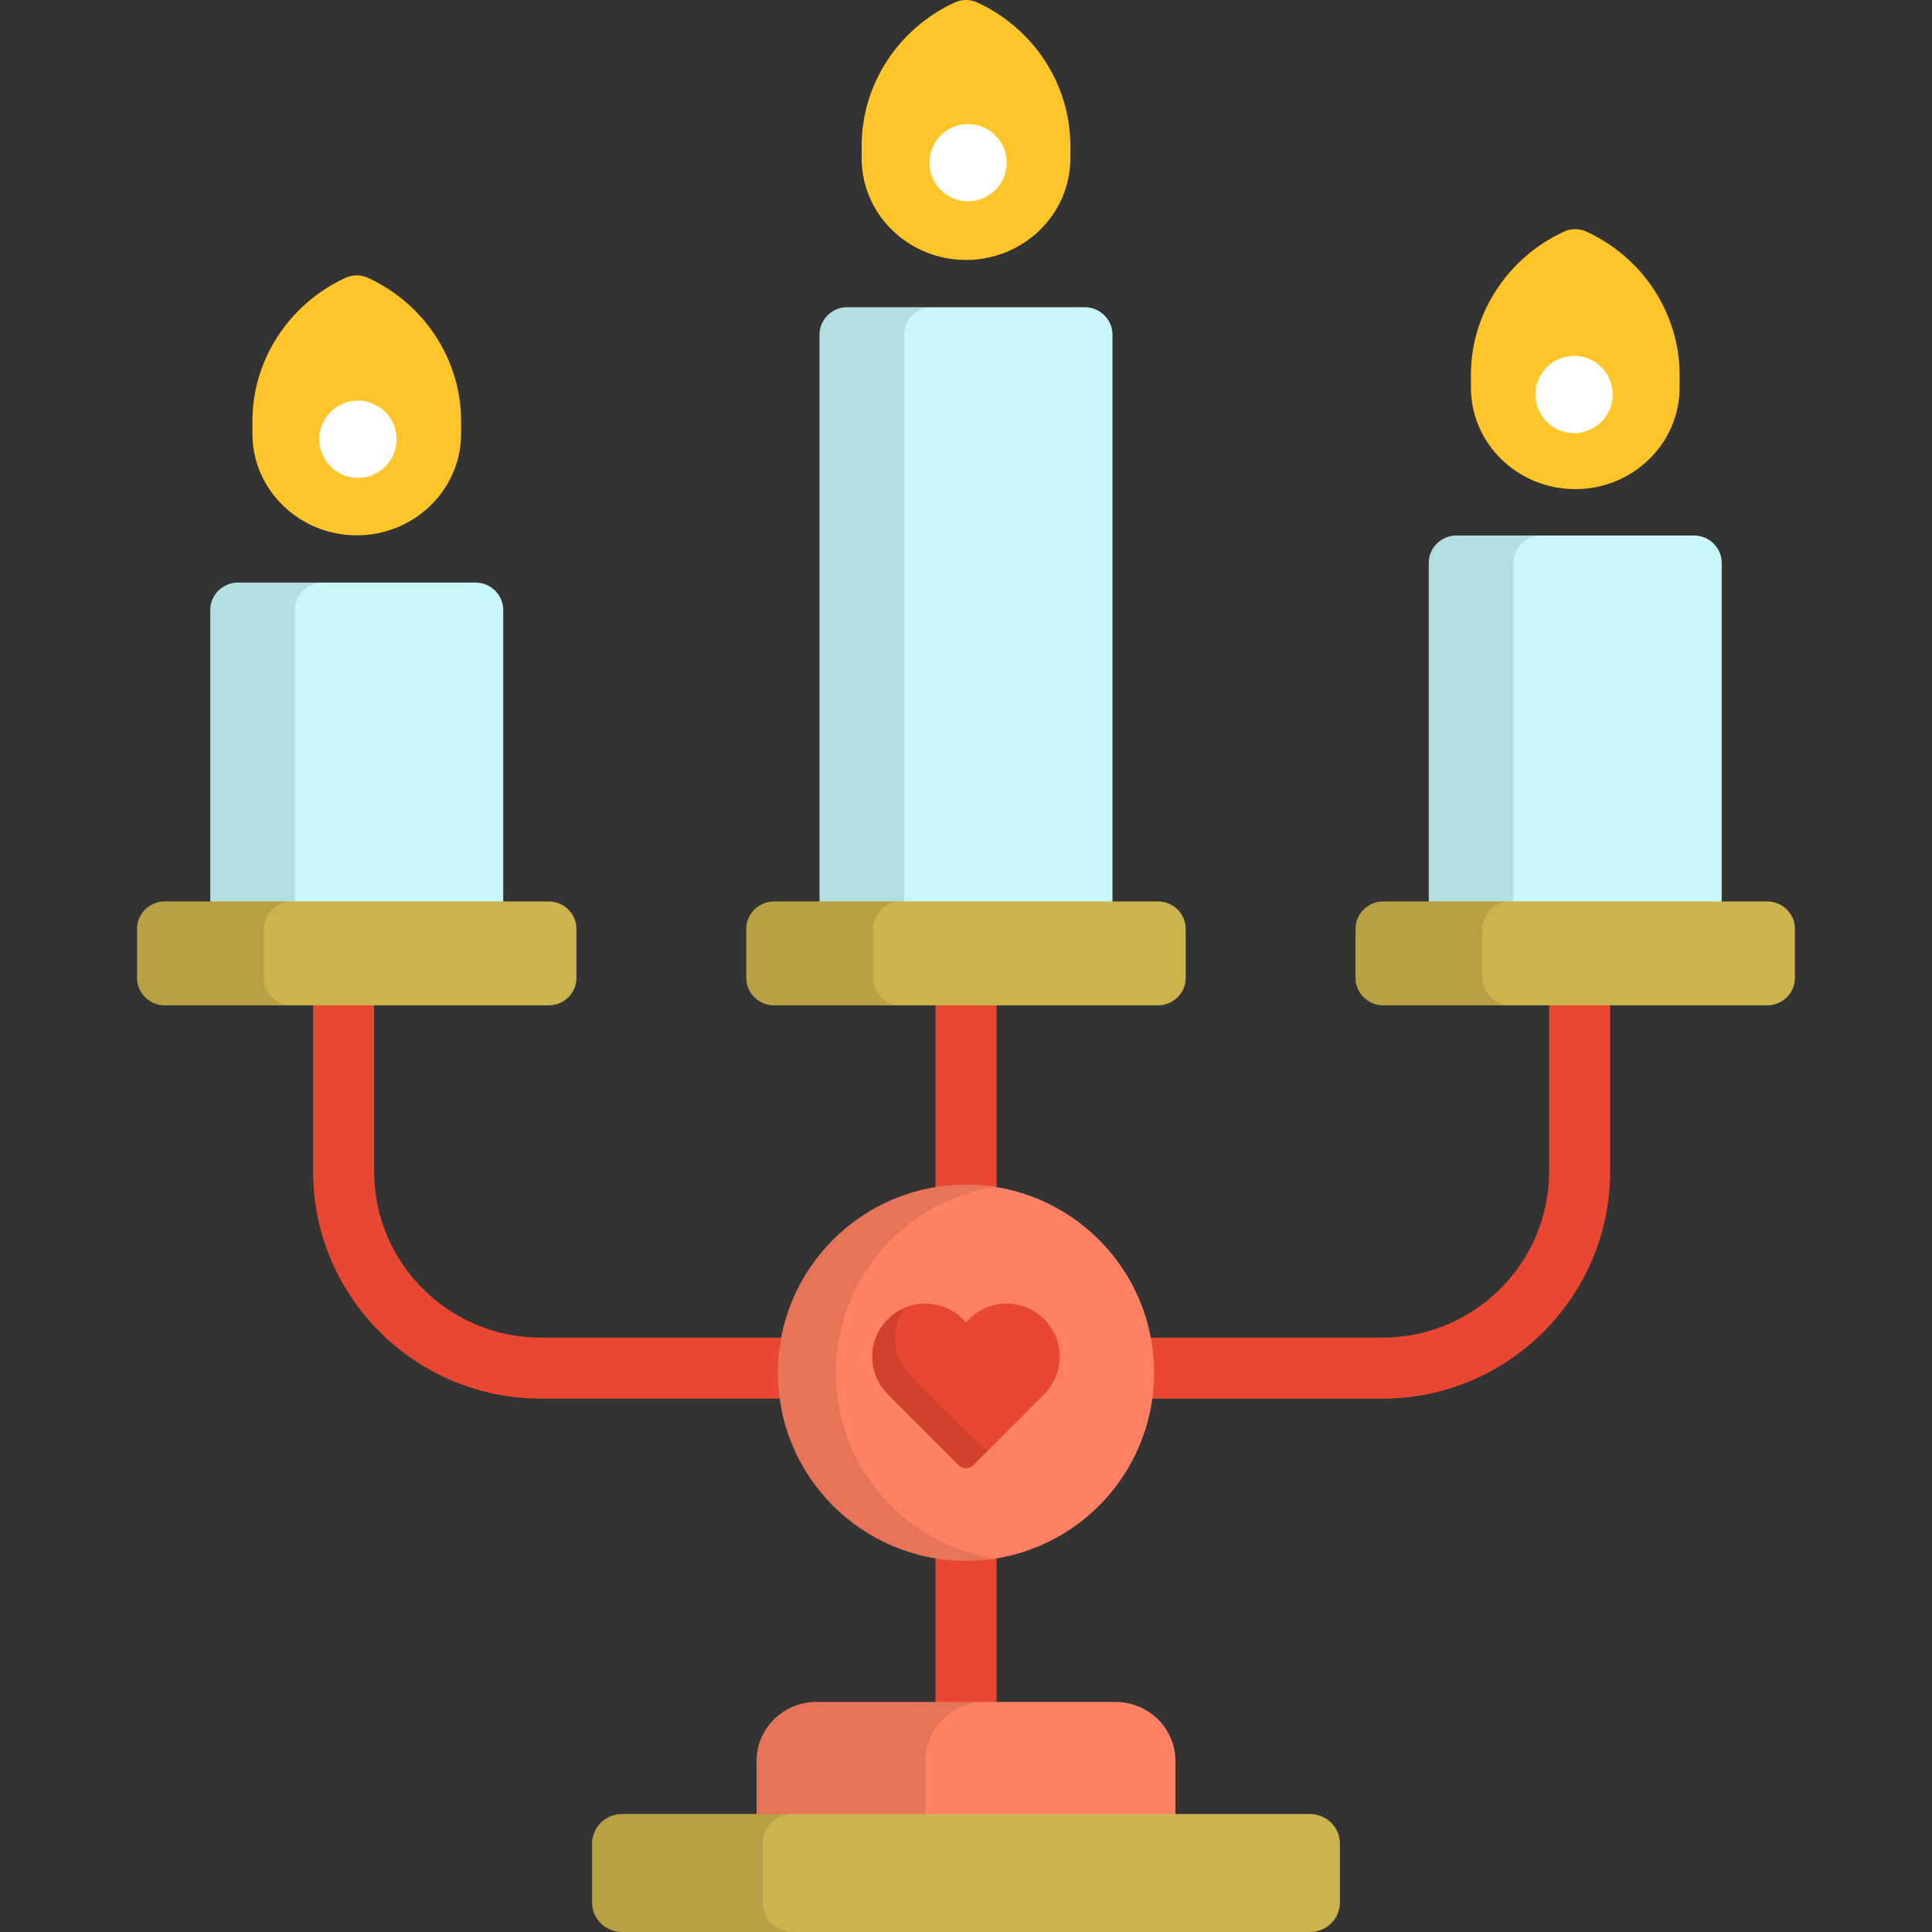 <?xml version="1.0" encoding="iso-8859-1"?>
<!-- Uploaded to: SVG Repo, www.svgrepo.com, Generator: SVG Repo Mixer Tools -->
<svg height="800px" width="800px" version="1.1" id="Layer_1" xmlns="http://www.w3.org/2000/svg" xmlns:xlink="http://www.w3.org/1999/xlink" 
	 viewBox="0 0 512 512" xml:space="preserve">
<rect x="0" y="0" width="512" height="512" fill="#333333" stroke="none"/>
<path style="fill:#E84731;" d="M410.535,257.078v53.365c0,24.284-19.822,44.041-44.186,44.041H264.084v-97.407h-16.168v97.407
	H143.329c-24.364,0-44.186-19.757-44.186-44.041v-53.365H82.974v53.365c0,33.2,27.074,60.21,60.354,60.21h104.588v118.179h16.168
	V370.655H366.35c33.28,0,60.354-27.011,60.354-60.21v-53.365h-16.169V257.078z"/>
<g>
	<path style="fill:#FFC529;" d="M256,68.888c-15.246,0-27.649-12.069-27.649-26.903v-3.399c0-16.165,9.688-31.056,24.683-37.939
		C253.974,0.215,254.987,0,256,0c1.012,0,2.026,0.215,2.966,0.648c14.994,6.883,24.685,21.775,24.685,37.939v3.399
		C283.651,56.819,271.246,68.888,256,68.888z"/>
	<path style="fill:#FFC529;" d="M417.458,129.625c-15.245,0-27.649-12.069-27.649-26.903v-3.399
		c0-16.164,9.688-31.056,24.683-37.939c0.94-0.432,1.953-0.648,2.966-0.648c1.013,0,2.025,0.216,2.966,0.648
		c14.993,6.883,24.684,21.775,24.684,37.939v3.399C445.107,117.555,432.703,129.625,417.458,129.625z"/>
	<path style="fill:#FFC529;" d="M94.542,141.866c-15.246,0-27.65-12.069-27.65-26.903v-3.4c0-16.164,9.687-31.056,24.684-37.939
		c0.941-0.43,1.954-0.647,2.966-0.647c1.014,0,2.025,0.216,2.966,0.647c14.994,6.883,24.683,21.775,24.683,37.939v3.4
		C122.191,129.797,109.787,141.866,94.542,141.866z"/>
</g>
<g>
	<path style="fill:#C7F7F9;" d="M294.815,241.463c0,3.985-3.307,7.245-7.349,7.245h-62.931c-4.042,0-7.349-3.261-7.349-7.245V88.656
		c0-3.985,3.307-7.245,7.349-7.245h62.931c4.042,0,7.349,3.26,7.349,7.245V241.463z"/>
	<path style="fill:#C7F7F9;" d="M456.271,242.368V149.16c0-3.985-3.307-7.245-7.349-7.245h-62.931c-4.043,0-7.35,3.26-7.35,7.245
		v93.208H456.271z"/>
	<path style="fill:#C7F7F9;" d="M133.358,250.208v-88.574c0-3.985-3.307-7.246-7.35-7.246H63.077c-4.042,0-7.349,3.261-7.349,7.246
		v88.574H133.358z"/>
</g>
<path style="opacity:0.1;enable-background:new    ;" d="M239.605,241.463V88.656c0-3.985,3.307-7.245,7.35-7.245h-22.419
	c-4.042,0-7.349,3.26-7.349,7.245v152.807c0,3.985,3.307,7.245,7.349,7.245h22.419C242.912,248.71,239.605,245.449,239.605,241.463z
	"/>
<path style="opacity:0.1;enable-background:new    ;" d="M408.41,141.915h-22.418c-4.043,0-7.35,3.26-7.35,7.245v93.208h22.419
	V149.16C401.061,145.175,404.368,141.915,408.41,141.915z"/>
<path style="opacity:0.1;enable-background:new    ;" d="M85.497,154.388H63.077c-4.042,0-7.349,3.261-7.349,7.246v88.574h22.418
	v-88.574C78.147,157.649,81.455,154.388,85.497,154.388z"/>
<g>
	<path style="fill:#CCB34C;" d="M314.224,259.181c0,3.984-3.31,7.245-7.35,7.245H205.127c-4.043,0-7.35-3.261-7.35-7.245v-13.042
		c0-3.985,3.307-7.245,7.35-7.245h101.747c4.04,0,7.35,3.26,7.35,7.245V259.181z"/>
	<path style="fill:#CCB34C;" d="M475.679,259.181c0,3.984-3.307,7.245-7.349,7.245H366.586c-4.045,0-7.352-3.261-7.352-7.245
		v-13.042c0-3.985,3.307-7.245,7.352-7.245h101.745c4.042,0,7.349,3.26,7.349,7.245L475.679,259.181L475.679,259.181z"/>
	<path style="fill:#CCB34C;" d="M152.766,259.181c0,3.984-3.309,7.245-7.352,7.245H43.669c-4.042,0-7.349-3.261-7.349-7.245v-13.042
		c0-3.985,3.307-7.245,7.349-7.245h101.745c4.043,0,7.352,3.26,7.352,7.245V259.181z"/>
</g>
<path style="opacity:0.1;enable-background:new    ;" d="M231.402,259.181v-13.042c0-3.985,3.307-7.245,7.349-7.245h-33.625
	c-4.043,0-7.35,3.26-7.35,7.245v13.042c0,3.984,3.307,7.245,7.35,7.245h33.625C234.709,266.426,231.402,263.165,231.402,259.181z"/>
<path style="opacity:0.1;enable-background:new    ;" d="M392.859,259.181v-13.042c0-3.985,3.307-7.245,7.351-7.245h-33.625
	c-4.045,0-7.352,3.26-7.352,7.245v13.042c0,3.984,3.307,7.245,7.352,7.245h33.625C396.167,266.426,392.859,263.165,392.859,259.181z
	"/>
<path style="opacity:0.1;enable-background:new    ;" d="M69.944,259.181v-13.042c0-3.985,3.308-7.245,7.35-7.245H43.669
	c-4.042,0-7.349,3.26-7.349,7.245v13.042c0,3.984,3.307,7.245,7.349,7.245h33.626C73.253,266.426,69.944,263.165,69.944,259.181z"/>
<path style="fill:#FF8163;" d="M311.495,466.669c0-8.633-7.099-15.633-15.857-15.633h-79.275c-8.758,0-15.857,6.999-15.857,15.633
	v17.195h110.99V466.669z"/>
<path style="opacity:0.1;enable-background:new    ;" d="M261.112,451.038h-44.749c-8.758,0-15.857,6.999-15.857,15.633v17.195
	h44.75V466.67C245.255,458.036,252.354,451.038,261.112,451.038z"/>
<circle style="fill:#FF8163;" cx="256" cy="363.792" r="49.844"/>
<path style="opacity:0.1;enable-background:new    ;" d="M221.518,363.79c0-24.915,18.282-45.56,42.163-49.253
	c-2.504-0.388-5.069-0.59-7.681-0.59c-27.529,0-49.844,22.317-49.844,49.844c0,27.529,22.315,49.845,49.844,49.845
	c2.612,0,5.177-0.203,7.681-0.59C239.8,409.349,221.518,388.706,221.518,363.79z"/>
<path style="fill:#E84731;" d="M256,389.096c-0.722,0-1.415-0.287-1.927-0.799l-18.798-18.813c-2.656-2.657-4.119-6.19-4.119-9.948
	c0-3.757,1.463-7.291,4.119-9.949c2.659-2.656,6.192-4.121,9.951-4.121s7.29,1.464,9.948,4.121l0.825,0.826l0.825-0.826
	c2.656-2.656,6.191-4.121,9.948-4.121c3.758,0,7.291,1.464,9.948,4.121c2.656,2.658,4.121,6.191,4.121,9.949
	c0,3.758-1.465,7.291-4.121,9.948l-18.796,18.812C257.415,388.809,256.722,389.096,256,389.096z"/>
<path style="opacity:0.1;enable-background:new    ;" d="M260.11,383.468l-18.798-18.813c-2.656-2.657-4.119-6.19-4.119-9.948
	c0-2.973,0.929-5.798,2.628-8.168c-1.678,0.698-3.219,1.724-4.544,3.048c-2.656,2.658-4.119,6.191-4.119,9.95
	c0,3.758,1.463,7.291,4.119,9.948l18.798,18.813c0.512,0.511,1.204,0.799,1.927,0.799c0.723,0,1.415-0.287,1.927-0.799l4.033-4.038
	C261.265,384.24,260.603,383.961,260.11,383.468z"/>
<path style="fill:#CCB34C;" d="M355.097,504.184c0,4.299-3.566,7.816-7.929,7.816H164.832c-4.36,0-7.927-3.517-7.927-7.816v-15.631
	c0-4.299,3.566-7.816,7.927-7.816h182.337c4.362,0,7.929,3.517,7.929,7.816V504.184z"/>
<path style="opacity:0.1;enable-background:new    ;" d="M202.105,504.184v-15.631c0-4.299,3.566-7.816,7.927-7.816h-45.2
	c-4.36,0-7.927,3.517-7.927,7.816v15.631c0,4.299,3.566,7.816,7.927,7.816h45.2C205.671,512,202.105,508.483,202.105,504.184z"/>
<g>
	<circle style="fill:#FFFFFF;" cx="256.543" cy="43.112" r="10.24"/>
	<circle style="fill:#FFFFFF;" cx="417.144" cy="104.552" r="10.24"/>
	<circle style="fill:#FFFFFF;" cx="94.856" cy="116.412" r="10.24"/>
</g>
</svg>